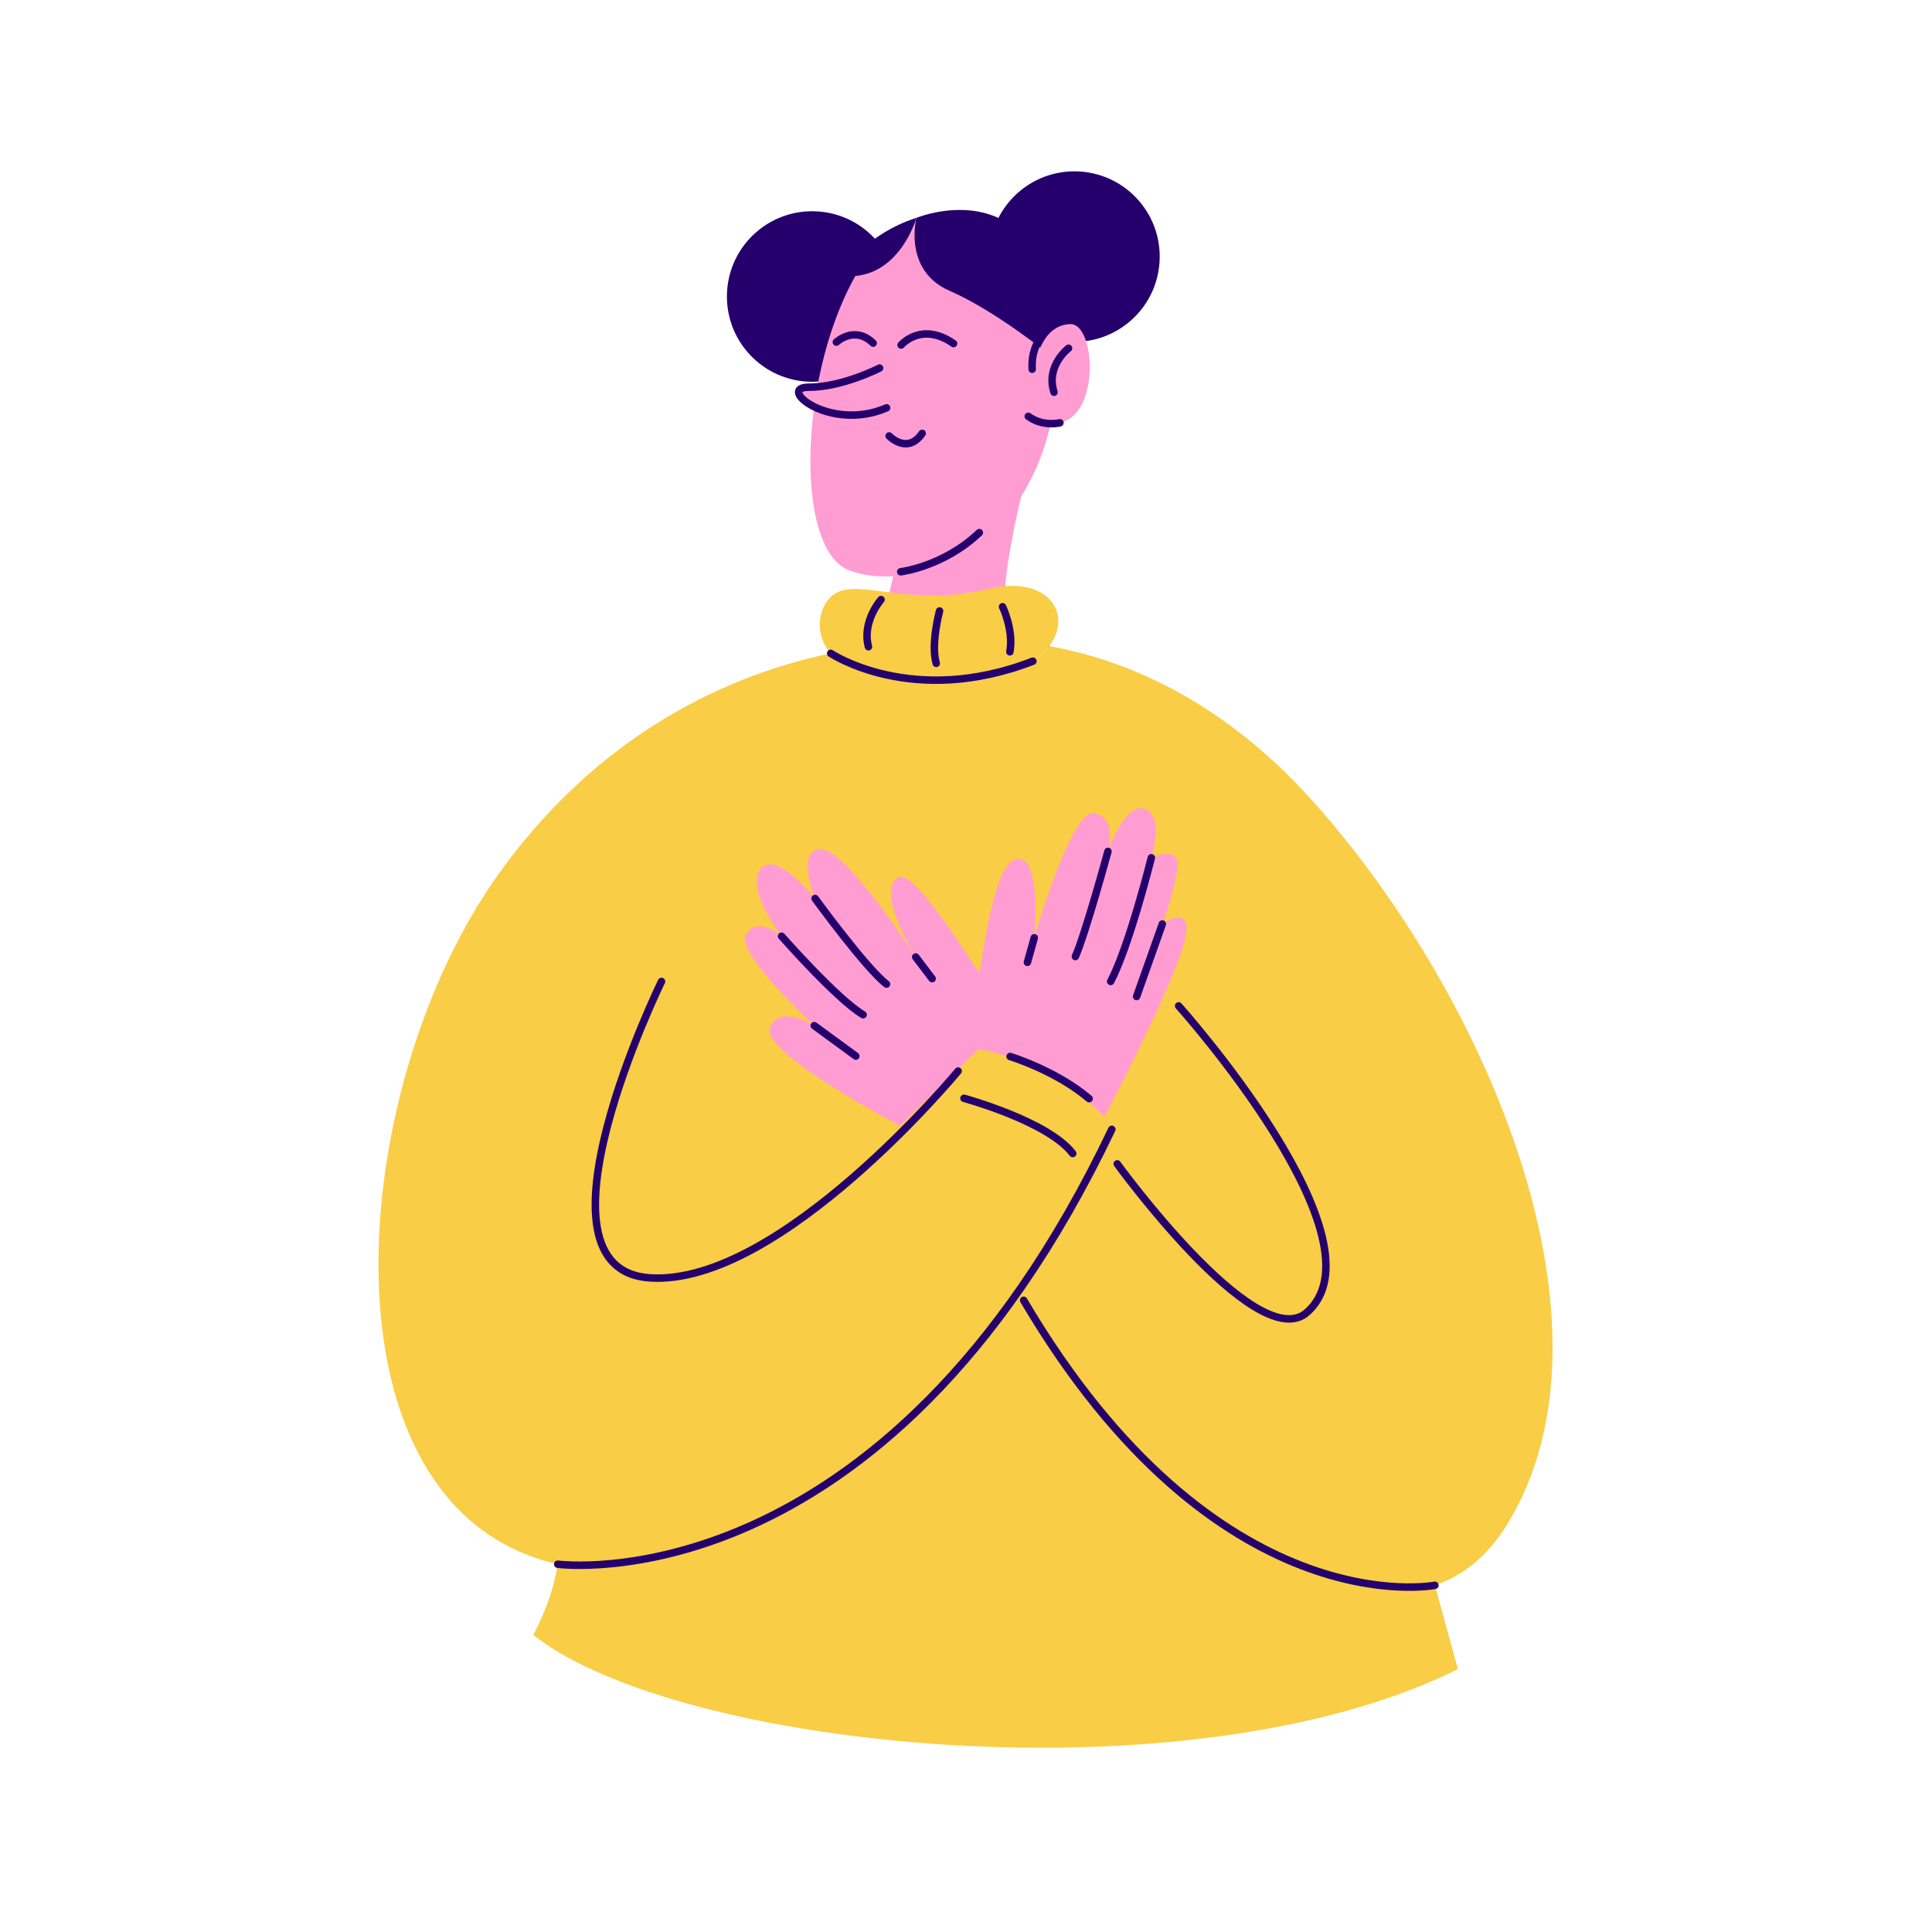 <?xml version="1.0" encoding="UTF-8"?> <svg xmlns="http://www.w3.org/2000/svg" width="774" height="774" viewBox="0 0 774 774" fill="none"> <path d="M347.69 144.653C361.976 132.331 363.568 110.76 351.246 96.474C338.924 82.188 317.354 80.596 303.068 92.918C288.781 105.24 287.189 126.81 299.511 141.096C311.833 155.382 333.403 156.975 347.69 144.653Z" fill="#25006D"></path> <path d="M391.034 85.786C379.459 83.408 367.41 85.757 357.256 91.787C321.112 123.967 314.364 218.903 340.292 228.534C368.215 238.906 425.835 217.274 424.143 136.01C423.387 100.217 406.055 88.87 391.034 85.786Z" fill="#FF9DD3"></path> <path d="M367.14 87.285C367.14 87.285 361.646 108.313 380.376 116.475C399.106 124.637 421.001 142.54 421.001 142.54C421.001 142.54 431.582 133.211 417.327 104.9C401.3 73.035 367.14 87.285 367.14 87.285Z" fill="#25006D"></path> <path d="M452.756 128.666C467.042 116.344 468.635 94.774 456.313 80.488C443.991 66.202 422.42 64.609 408.134 76.931C393.848 89.253 392.256 110.823 404.578 125.11C416.9 139.396 438.47 140.988 452.756 128.666Z" fill="#25006D"></path> <path d="M414.571 146.762C414.571 146.762 416.707 130.19 428.767 129.842C440.828 129.493 441.567 182.399 411.955 166.789L414.571 146.762Z" fill="#FF9DD3"></path> <path d="M367.139 87.285C367.139 87.285 359.478 114.53 335.343 110.204C335.343 110.204 346.85 93.654 367.139 87.285Z" fill="#25006D"></path> <path d="M335.843 261.128C361.516 256.146 379.009 257.669 379.009 257.669C379.009 257.669 395.558 254.482 420.299 258.849" stroke="#25006D" stroke-miterlimit="10"></path> <path d="M603.54 611.122C595.761 623.634 585.987 631.295 574.845 635.107L584.063 668.666C584.063 668.666 584.063 668.665 584.052 668.677C584.063 668.666 584.063 668.665 584.052 668.677C584.063 668.666 584.04 668.689 584.052 668.677C476.896 722.159 271.153 700.732 213.615 654.951C213.615 654.951 221.205 641.682 223.436 626.656C223.436 626.656 223.436 626.656 223.436 626.644C125.228 604.276 137.929 435.317 200.525 349.032C243.773 289.411 298.472 268.365 335.854 261.13C344.471 268.436 360.064 273.689 377.699 273.689C400.586 273.689 414.29 266.819 420.31 258.852C448.993 263.927 488.689 279.189 526.355 321.423C596.457 400.036 652.419 532.486 603.54 611.122Z" fill="#F9CD45"></path> <path d="M223.437 626.655C223.437 626.655 354.045 644.219 445.418 452.443" stroke="#25006D" stroke-width="3" stroke-miterlimit="10" stroke-linecap="round" stroke-linejoin="round"></path> <path d="M360.538 451.006C360.538 451.006 305.013 421.875 308.425 411.9C311.836 401.926 326.213 410.897 326.213 410.897C326.213 410.897 293.741 381.045 298.982 373.987C304.222 366.928 313.122 375.073 313.122 375.073C313.122 375.073 298.627 356.163 304.683 348.16C310.738 340.157 326.543 359.964 326.543 359.964C326.543 359.964 318.635 340.665 328.762 340.228C338.89 339.78 366.853 383.394 366.853 383.394C366.853 383.394 350.47 357.249 359.901 351.465C367.597 346.744 400.553 405.196 405.203 407.45L360.538 451.006Z" fill="#FF9DD3"></path> <path d="M265.019 393.203C265.019 393.203 208.48 508.774 260.546 511.961C312.612 515.148 383.848 429.086 383.848 429.086" stroke="#25006D" stroke-width="3" stroke-miterlimit="10" stroke-linecap="round" stroke-linejoin="round"></path> <path d="M472.187 402.986C472.187 402.986 557.505 498.136 522.967 526.3C502.252 541.704 447.593 466.272 447.593 466.272" stroke="#25006D" stroke-width="3" stroke-miterlimit="10" stroke-linecap="round" stroke-linejoin="round"></path> <path d="M574.844 635.108C574.844 635.108 487.481 652.156 410.097 520.922" stroke="#25006D" stroke-width="3" stroke-miterlimit="10" stroke-linecap="round" stroke-linejoin="round"></path> <path d="M389.171 420.032C389.171 420.032 394.565 349.528 406.121 344.559C417.665 339.589 414.348 375.697 414.348 375.697C414.348 375.697 429.221 323.666 438.487 325.767C447.753 327.868 443.869 341.088 443.869 341.088C443.869 341.088 450.645 321.14 458.612 324.103C466.58 327.066 461.245 343.65 461.245 343.65C461.245 343.65 473.154 337.76 471.62 348.312C470.074 358.865 465.671 370.185 465.671 370.185C465.671 370.185 480.343 359.762 473.52 380.643C466.686 401.524 442.477 447.381 442.477 447.381C442.477 447.381 420.156 423.479 389.171 420.032Z" fill="#FF9DD3"></path> <path d="M417.17 168.697C417.17 168.697 399.453 227.216 402.911 247.129L354.304 245.795L364.18 203.886L417.17 168.697Z" fill="#FF9DD3"></path> <path d="M420.298 258.854C414.266 266.821 400.574 273.691 377.687 273.691C360.052 273.691 343.043 270.646 334.426 263.339C328.241 258.098 327.06 249.6 329.87 243.414C337.578 226.452 358.683 245.067 395.735 235.978C419.755 230.088 430.119 245.929 420.298 258.854Z" fill="#F9CD45"></path> <path d="M352.389 147.452C352.389 147.452 337.306 155.186 323.993 155.131C310.68 155.075 332.554 173.208 355.192 163.39" fill="#FF9DD3"></path> <path d="M352.389 147.452C352.389 147.452 337.306 155.186 323.993 155.131C310.68 155.075 332.554 173.208 355.192 163.39" stroke="#25006D" stroke-width="3" stroke-miterlimit="10" stroke-linecap="round" stroke-linejoin="round"></path> <path d="M361.011 138.225C361.011 138.225 369.124 128.656 382.019 137.642" stroke="#25006D" stroke-width="3" stroke-miterlimit="10" stroke-linecap="round" stroke-linejoin="round"></path> <path d="M335.068 137.063C335.068 137.063 342.336 130.217 349.802 137.464" stroke="#25006D" stroke-width="3" stroke-miterlimit="10" stroke-linecap="round" stroke-linejoin="round"></path> <path d="M356.202 174.656C356.202 174.656 363.481 182.287 369.439 173.609" stroke="#25006D" stroke-width="3" stroke-miterlimit="10" stroke-linecap="round" stroke-linejoin="round"></path> <path d="M416.034 136.692C416.034 136.692 413.098 140.643 413.514 147.922" stroke="#25006D" stroke-width="3" stroke-miterlimit="10" stroke-linecap="round" stroke-linejoin="round"></path> <path d="M428.07 139.512C428.07 139.512 418.803 146.57 422.266 157.144" stroke="#25006D" stroke-width="3" stroke-miterlimit="10" stroke-linecap="round" stroke-linejoin="round"></path> <path d="M360.854 229.066C360.854 229.066 378.055 227.002 392.339 213.377" stroke="#25006D" stroke-width="3" stroke-miterlimit="10" stroke-linecap="round" stroke-linejoin="round"></path> <path d="M443.87 341.088C443.87 341.088 434.77 374.363 430.815 383.204" stroke="#25006D" stroke-width="3" stroke-miterlimit="10" stroke-linecap="round" stroke-linejoin="round"></path> <path d="M461.245 343.648C461.245 343.648 452.44 379.024 444.956 393.189" stroke="#25006D" stroke-width="3" stroke-miterlimit="10" stroke-linecap="round" stroke-linejoin="round"></path> <path d="M465.66 370.184L455.344 399.221" stroke="#25006D" stroke-width="3" stroke-miterlimit="10" stroke-linecap="round" stroke-linejoin="round"></path> <path d="M414.35 375.695L411.6 385.551" stroke="#25006D" stroke-width="3" stroke-miterlimit="10" stroke-linecap="round" stroke-linejoin="round"></path> <path d="M326.543 359.963C326.543 359.963 346.869 387.891 355.155 394.253" stroke="#25006D" stroke-width="3" stroke-miterlimit="10" stroke-linecap="round" stroke-linejoin="round"></path> <path d="M313.122 375.072C313.122 375.072 335.254 400.261 345.771 406.517" stroke="#25006D" stroke-width="3" stroke-miterlimit="10" stroke-linecap="round" stroke-linejoin="round"></path> <path d="M326.211 410.898L342.866 423.092" stroke="#25006D" stroke-width="3" stroke-miterlimit="10" stroke-linecap="round" stroke-linejoin="round"></path> <path d="M366.852 383.395L373.426 392.07" stroke="#25006D" stroke-width="3" stroke-miterlimit="10" stroke-linecap="round" stroke-linejoin="round"></path> <path d="M332.797 261.744C332.797 261.744 365.458 283.687 413.794 264.884" stroke="#25006D" stroke-width="3" stroke-miterlimit="10" stroke-linecap="round" stroke-linejoin="round"></path> <path d="M352.97 240.225C352.97 240.225 345.215 248.936 347.918 259.087" stroke="#25006D" stroke-width="3" stroke-miterlimit="10" stroke-linecap="round" stroke-linejoin="round"></path> <path d="M376.411 244.768C376.411 244.768 372.822 257.929 375.077 265.755" stroke="#25006D" stroke-width="3" stroke-miterlimit="10" stroke-linecap="round" stroke-linejoin="round"></path> <path d="M401.647 243.068C401.647 243.068 406.168 252.417 404.575 261.128" stroke="#25006D" stroke-width="3" stroke-miterlimit="10" stroke-linecap="round" stroke-linejoin="round"></path> <path d="M404.672 423.254C404.672 423.254 423.109 428.884 436.318 440.145" stroke="#25006D" stroke-width="3" stroke-miterlimit="10" stroke-linecap="round" stroke-linejoin="round"></path> <path d="M424.619 169.382C424.619 169.382 417.871 171.119 411.947 166.781" stroke="#25006D" stroke-width="3" stroke-miterlimit="10" stroke-linecap="round" stroke-linejoin="round"></path> <path d="M386.187 440.004C386.187 440.004 419.945 449.199 429.754 462.124" stroke="#25006D" stroke-width="3" stroke-miterlimit="10" stroke-linecap="round" stroke-linejoin="round"></path> </svg> 